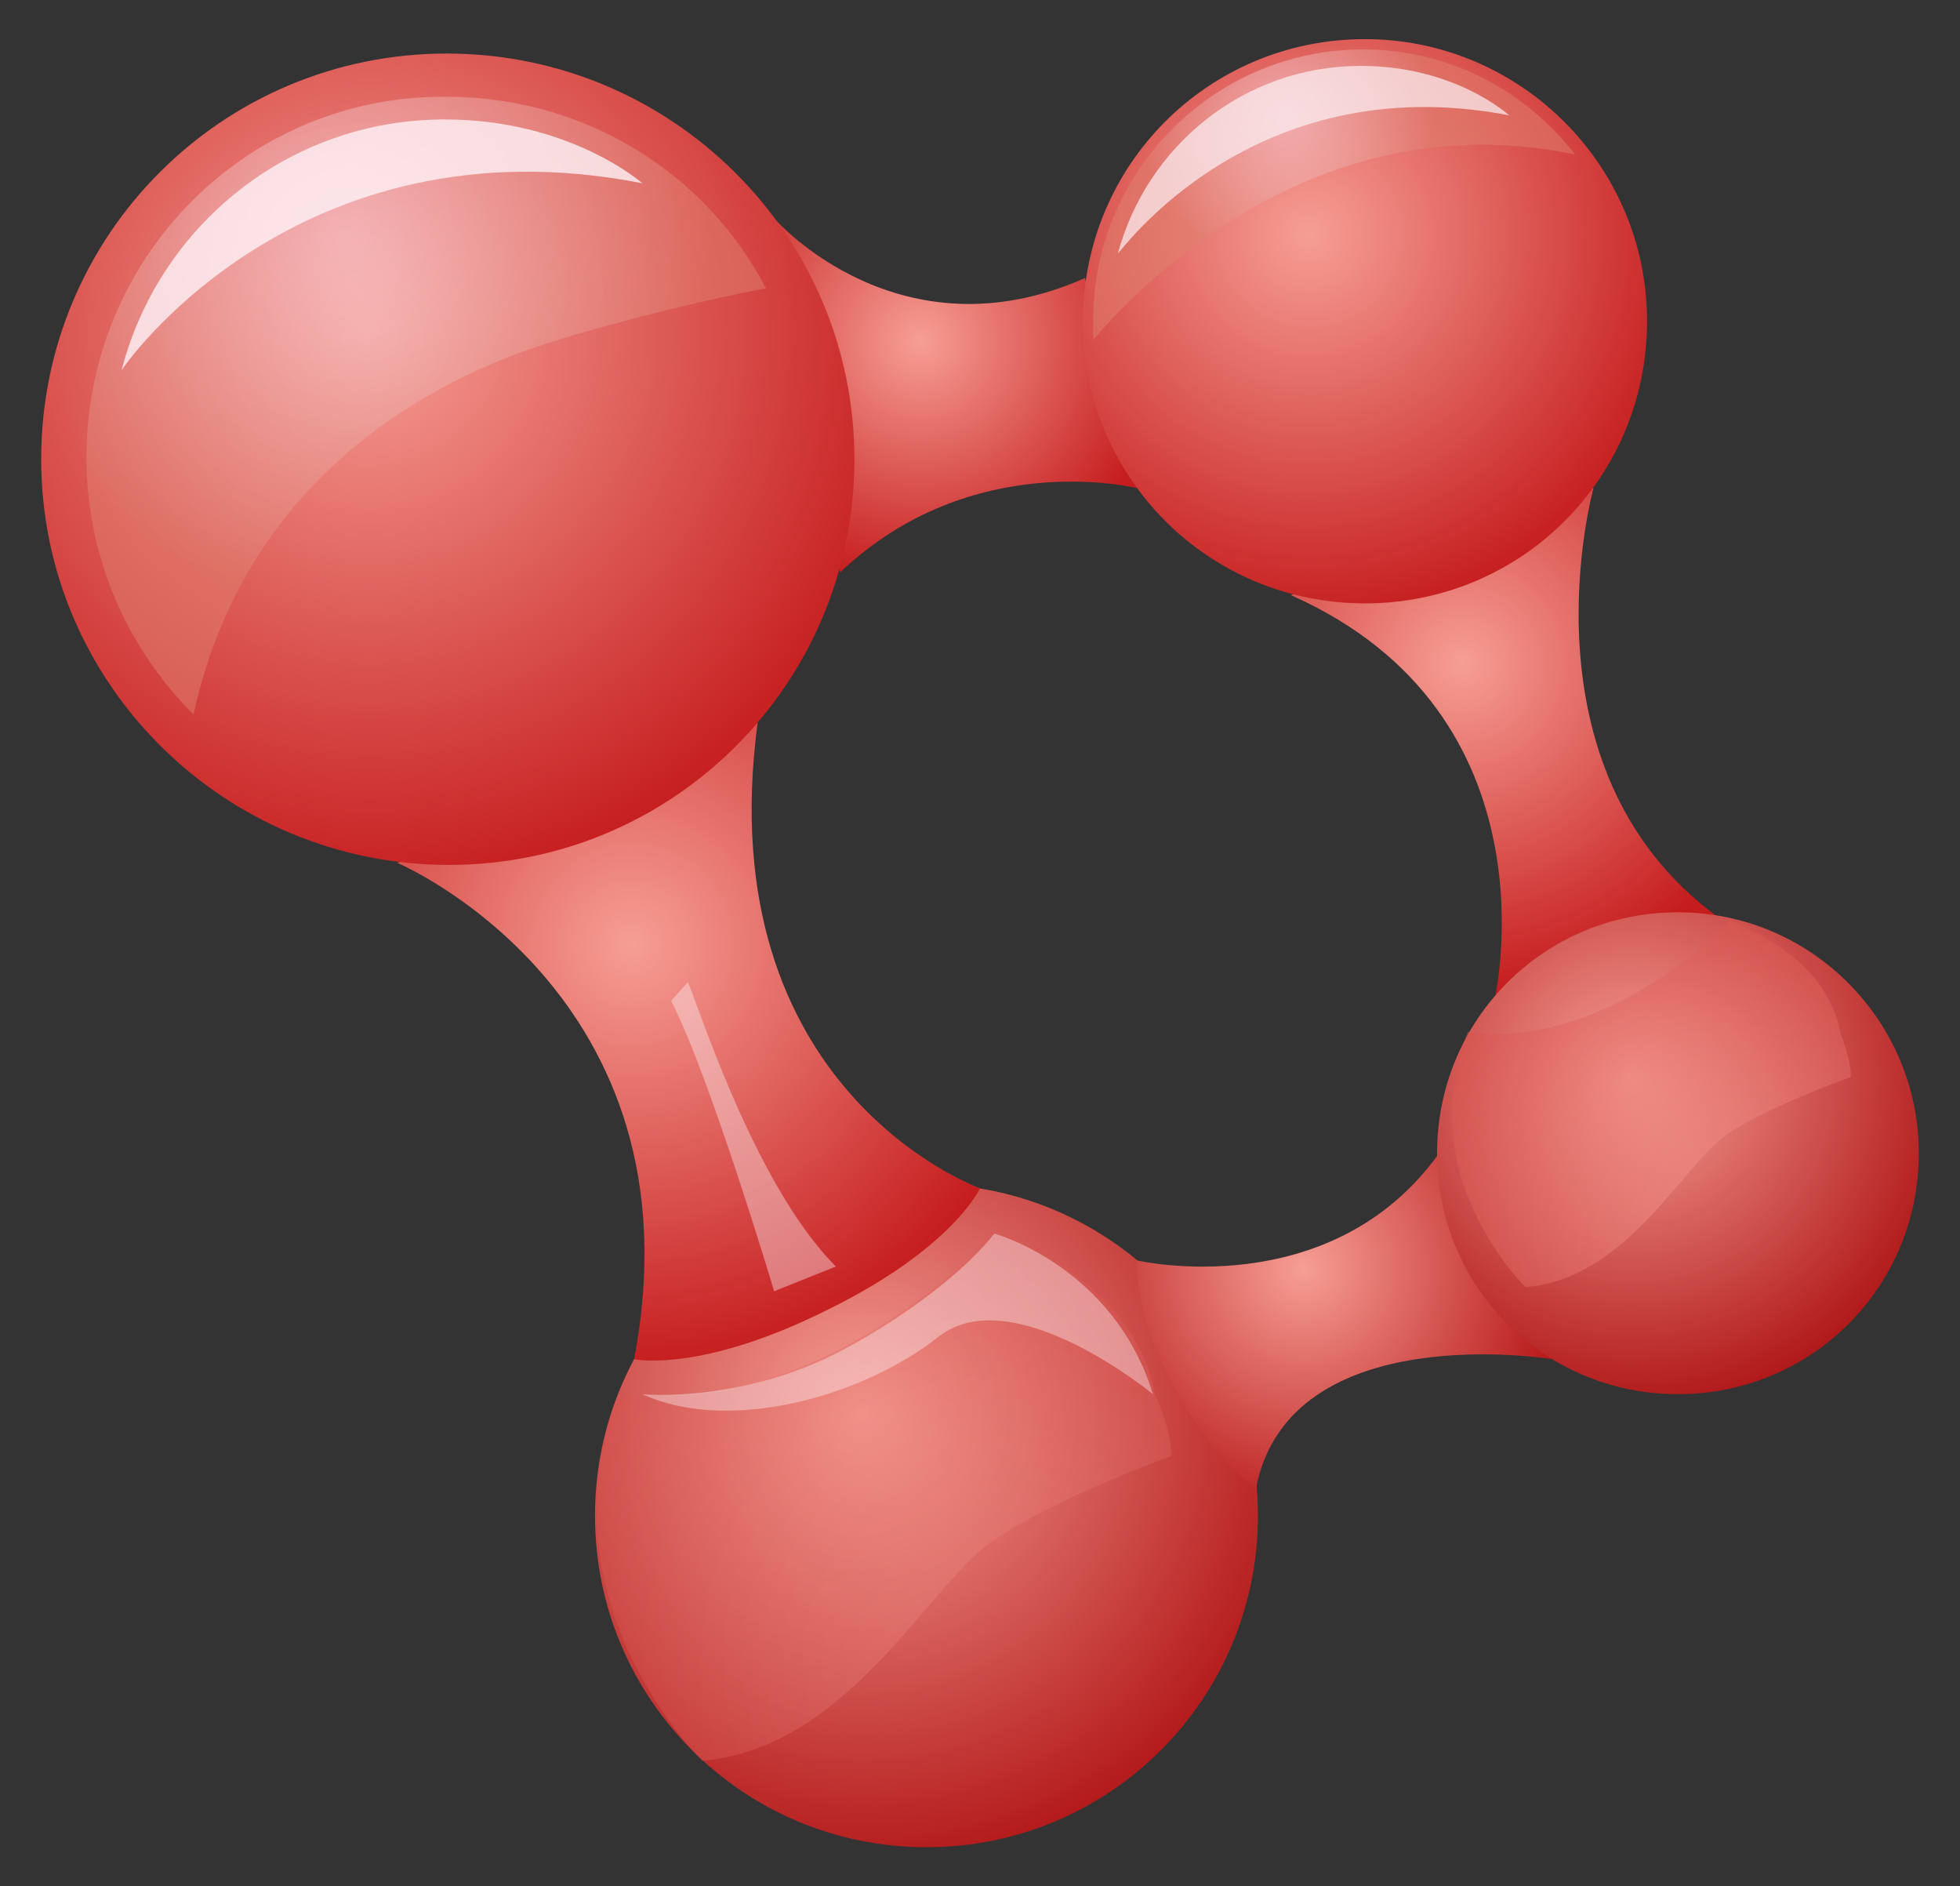 <?xml version="1.0" encoding="utf-8"?>
<!-- Generator: Adobe Illustrator 24.1.1, SVG Export Plug-In . SVG Version: 6.00 Build 0)  -->
<svg version="1.1" id="Layer_1" xmlns="http://www.w3.org/2000/svg" xmlns:xlink="http://www.w3.org/1999/xlink" x="0px" y="0px"
	 viewBox="0 0 95.2 91.6" style="enable-background:new 0 0 95.2 91.6;" xml:space="preserve">
<rect x="0" y="0" width="95.2" height="91.6" fill="#333333" stroke="none"/>
<style type="text/css">
	.st0{fill:url(#SVGID_1_);}
	.st1{fill:url(#SVGID_2_);}
	.st2{fill:url(#SVGID_3_);}
	.st3{fill:url(#SVGID_4_);}
	.st4{fill:url(#SVGID_5_);}
	.st5{opacity:0.5;fill:url(#SVGID_6_);enable-background:new    ;}
	.st6{opacity:0.8;fill:#FDF2F7;enable-background:new    ;}
	.st7{fill:url(#SVGID_7_);}
	.st8{opacity:0.5;fill:url(#SVGID_8_);enable-background:new    ;}
	.st9{opacity:0.7;fill:#FDF2F7;enable-background:new    ;}
	.st10{fill:url(#SVGID_9_);}
	.st11{fill:url(#SVGID_10_);}
	.st12{opacity:0.3;fill:url(#SVGID_11_);enable-background:new    ;}
	.st13{opacity:0.4;fill:#FDF2F7;enable-background:new    ;}
	.st14{opacity:0.5;fill:url(#SVGID_12_);enable-background:new    ;}
</style>
<g>
	
		<radialGradient id="SVGID_1_" cx="41.887" cy="24.959" r="22.494" gradientTransform="matrix(1 0 0 -1 0 93.617)" gradientUnits="userSpaceOnUse">
		<stop  offset="0" style="stop-color:#F69E94"/>
		<stop  offset="1" style="stop-color:#B21718"/>
	</radialGradient>
	<path class="st0" d="M61.1,73.6c0,8.9-7.2,16.1-16.1,16.1s-16.1-7.2-16.1-16.1c0-8.9,7.2-16.1,16.1-16.1S61.1,64.8,61.1,73.6z"/>
	
		<radialGradient id="SVGID_2_" cx="44.72" cy="77.05" r="12.064" gradientTransform="matrix(1 0 0 -1 0 93.617)" gradientUnits="userSpaceOnUse">
		<stop  offset="0" style="stop-color:#F69E94"/>
		<stop  offset="1" style="stop-color:#C51C1D"/>
	</radialGradient>
	<path class="st1" d="M37.7,10.7c0,0,6,6.8,15,2.8l2.5,10.2c0,0-8-2-14.4,4.1L37.7,10.7z"/>
	
		<radialGradient id="SVGID_3_" cx="71.016" cy="61.392" r="16.122" gradientTransform="matrix(1 0 0 -1 0 93.617)" gradientUnits="userSpaceOnUse">
		<stop  offset="0" style="stop-color:#F69E94"/>
		<stop  offset="1" style="stop-color:#C51C1D"/>
	</radialGradient>
	<path class="st2" d="M77.4,23.7c0,0-3.8,13.6,6,20.8l-10.8,4c0,0,3.2-13.8-9.9-19.6L77.4,23.7z"/>
	
		<radialGradient id="SVGID_4_" cx="30.697" cy="47.761" r="20.791" gradientTransform="matrix(1 0 0 -1 0 93.617)" gradientUnits="userSpaceOnUse">
		<stop  offset="0" style="stop-color:#F69E94"/>
		<stop  offset="1" style="stop-color:#C51C1D"/>
	</radialGradient>
	<path class="st3" d="M19.3,41.9c0,0,14.9,6.3,11.5,24.1c0,0,3.2,0.7,9.4-2.4c6.1-3,7.4-5.9,7.4-5.9s-13.2-4.7-10.8-22.6L19.3,41.9z
		"/>
	
		<radialGradient id="SVGID_5_" cx="17.945" cy="77.402" r="27.599" gradientTransform="matrix(1 0 0 -1 0 93.617)" gradientUnits="userSpaceOnUse">
		<stop  offset="0" style="stop-color:#F69E94"/>
		<stop  offset="1" style="stop-color:#C51C1D"/>
	</radialGradient>
	<path class="st4" d="M41.5,22.3c0,10.9-8.8,19.7-19.7,19.7S2,33.2,2,22.3S10.8,2.6,21.7,2.6S41.5,11.4,41.5,22.3z"/>
	
		<radialGradient id="SVGID_6_" cx="16.756" cy="82.267" r="17.903" gradientTransform="matrix(1 0 0 -1 0 93.617)" gradientUnits="userSpaceOnUse">
		<stop  offset="0" style="stop-color:#FBDEEB"/>
		<stop  offset="1" style="stop-color:#E0816F"/>
	</radialGradient>
	<path class="st5" d="M26.8,16.6c3.5-1.1,8.2-2.2,10.4-2.6c-2.9-5.6-8.8-9.3-15.5-9.3C12,4.6,4.2,12.5,4.2,22.2
		c0,4.9,2,9.3,5.2,12.5C12.1,22.3,22.3,18,26.8,16.6z"/>
	<path class="st6" d="M31.2,8.9c0,0-3.5-3.1-9.6-3.1c-7.6,0-13.9,5.2-15.7,12.2C5.9,17.9,14.4,5.6,31.2,8.9z"/>
	
		<radialGradient id="SVGID_7_" cx="63.584" cy="82.254" r="19.196" gradientTransform="matrix(1 0 0 -1 0 93.617)" gradientUnits="userSpaceOnUse">
		<stop  offset="0" style="stop-color:#F69E94"/>
		<stop  offset="1" style="stop-color:#C51C1D"/>
	</radialGradient>
	<path class="st7" d="M80,15.6c0,7.6-6.1,13.7-13.7,13.7c-7.6,0-13.7-6.1-13.7-13.7c0-7.6,6.1-13.7,13.7-13.7C73.8,1.9,80,8,80,15.6
		z"/>
	
		<radialGradient id="SVGID_8_" cx="62.42" cy="88.11" r="7.3" gradientTransform="matrix(1 0 0 -1 0 93.617)" gradientUnits="userSpaceOnUse">
		<stop  offset="0" style="stop-color:#FBDEEB"/>
		<stop  offset="1" style="stop-color:#E0816F"/>
	</radialGradient>
	<path class="st8" d="M76.5,7.5c-2.4-3.1-6.1-5.1-10.3-5.1c-7.2,0-13.1,5.9-13.1,13.1c0,0.3,0,0.7,0,1C56,13.1,64.5,5,76.5,7.5z"/>
	<path class="st9" d="M73.3,5.6c0,0-2.6-2.4-7.2-2.4c-5.7,0-10.4,3.9-11.8,9.1C54.4,12.3,60.8,3.2,73.3,5.6z"/>
	
		<radialGradient id="SVGID_9_" cx="63.312" cy="31.991" r="12.699" gradientTransform="matrix(1 0 0 -1 0 93.617)" gradientUnits="userSpaceOnUse">
		<stop  offset="0" style="stop-color:#F69E94"/>
		<stop  offset="1" style="stop-color:#B8191A"/>
	</radialGradient>
	<path class="st10" d="M75.4,66c0,0-12.8-2.1-14.4,6.3c0,0-2.2-1.5-4.2-5.4c-1.7-3.3-1.6-5.7-1.6-5.7s9.4,2.2,14.7-5.2L75.4,66z"/>
	
		<radialGradient id="SVGID_10_" cx="79.258" cy="41.233" r="16.335" gradientTransform="matrix(1 0 0 -1 0 93.617)" gradientUnits="userSpaceOnUse">
		<stop  offset="0" style="stop-color:#F69E94"/>
		<stop  offset="1" style="stop-color:#AF1617"/>
	</radialGradient>
	<path class="st11" d="M93.2,56c0,6.5-5.2,11.7-11.7,11.7c-6.5,0-11.7-5.2-11.7-11.7s5.2-11.7,11.7-11.7C88,44.3,93.2,49.6,93.2,56z
		"/>
	
		<radialGradient id="SVGID_11_" cx="47.625" cy="13.097" r="37.876" gradientTransform="matrix(1 0 0 -1 0 93.617)" gradientUnits="userSpaceOnUse">
		<stop  offset="0" style="stop-color:#F69E94"/>
		<stop  offset="1" style="stop-color:#C51C1D"/>
	</radialGradient>
	<path class="st12" d="M56.1,67.7c0,0,0.8,1.7,0.8,3c0,0-5.3,1.9-8.5,4c-3.2,2-7.1,10.2-14.3,10.8c0,0-8-7.8-4-17.8
		c0,0,8.2,2,18.3-7.8C48.3,59.9,55,61.9,56.1,67.7z"/>
	<path class="st13" d="M31.2,67.7c0,0,5.1,0.5,10.2-2.4c0,0,4.5-2.4,6.9-5.4c0,0,5.8,1.6,7.7,7.8c0,0-6.8-5.6-10.4-2.8
		C41.8,67.9,35.3,69.6,31.2,67.7z"/>
	
		<radialGradient id="SVGID_12_" cx="83.534" cy="34.485" r="26.358" gradientTransform="matrix(1 0 0 -1 0 93.617)" gradientUnits="userSpaceOnUse">
		<stop  offset="0" style="stop-color:#F69E94"/>
		<stop  offset="1" style="stop-color:#C51C1D"/>
	</radialGradient>
	<path class="st14" d="M89.4,50.2c0,0,0.5,1.2,0.5,2.1c0,0-3.7,1.3-5.9,2.7c-2.2,1.4-4.9,7.1-9.9,7.5c0,0-5.6-5.4-2.8-12.4
		c0,0,5.7,1.4,12.8-5.4C84,44.8,88.7,46.2,89.4,50.2z"/>
	<path class="st13" d="M33.4,47.7c0.3,0.4,3.1,9.7,7.2,13.8l-3,1.2c0,0-3.1-10.4-5-14.1L33.4,47.7z"/>
</g>
</svg>
